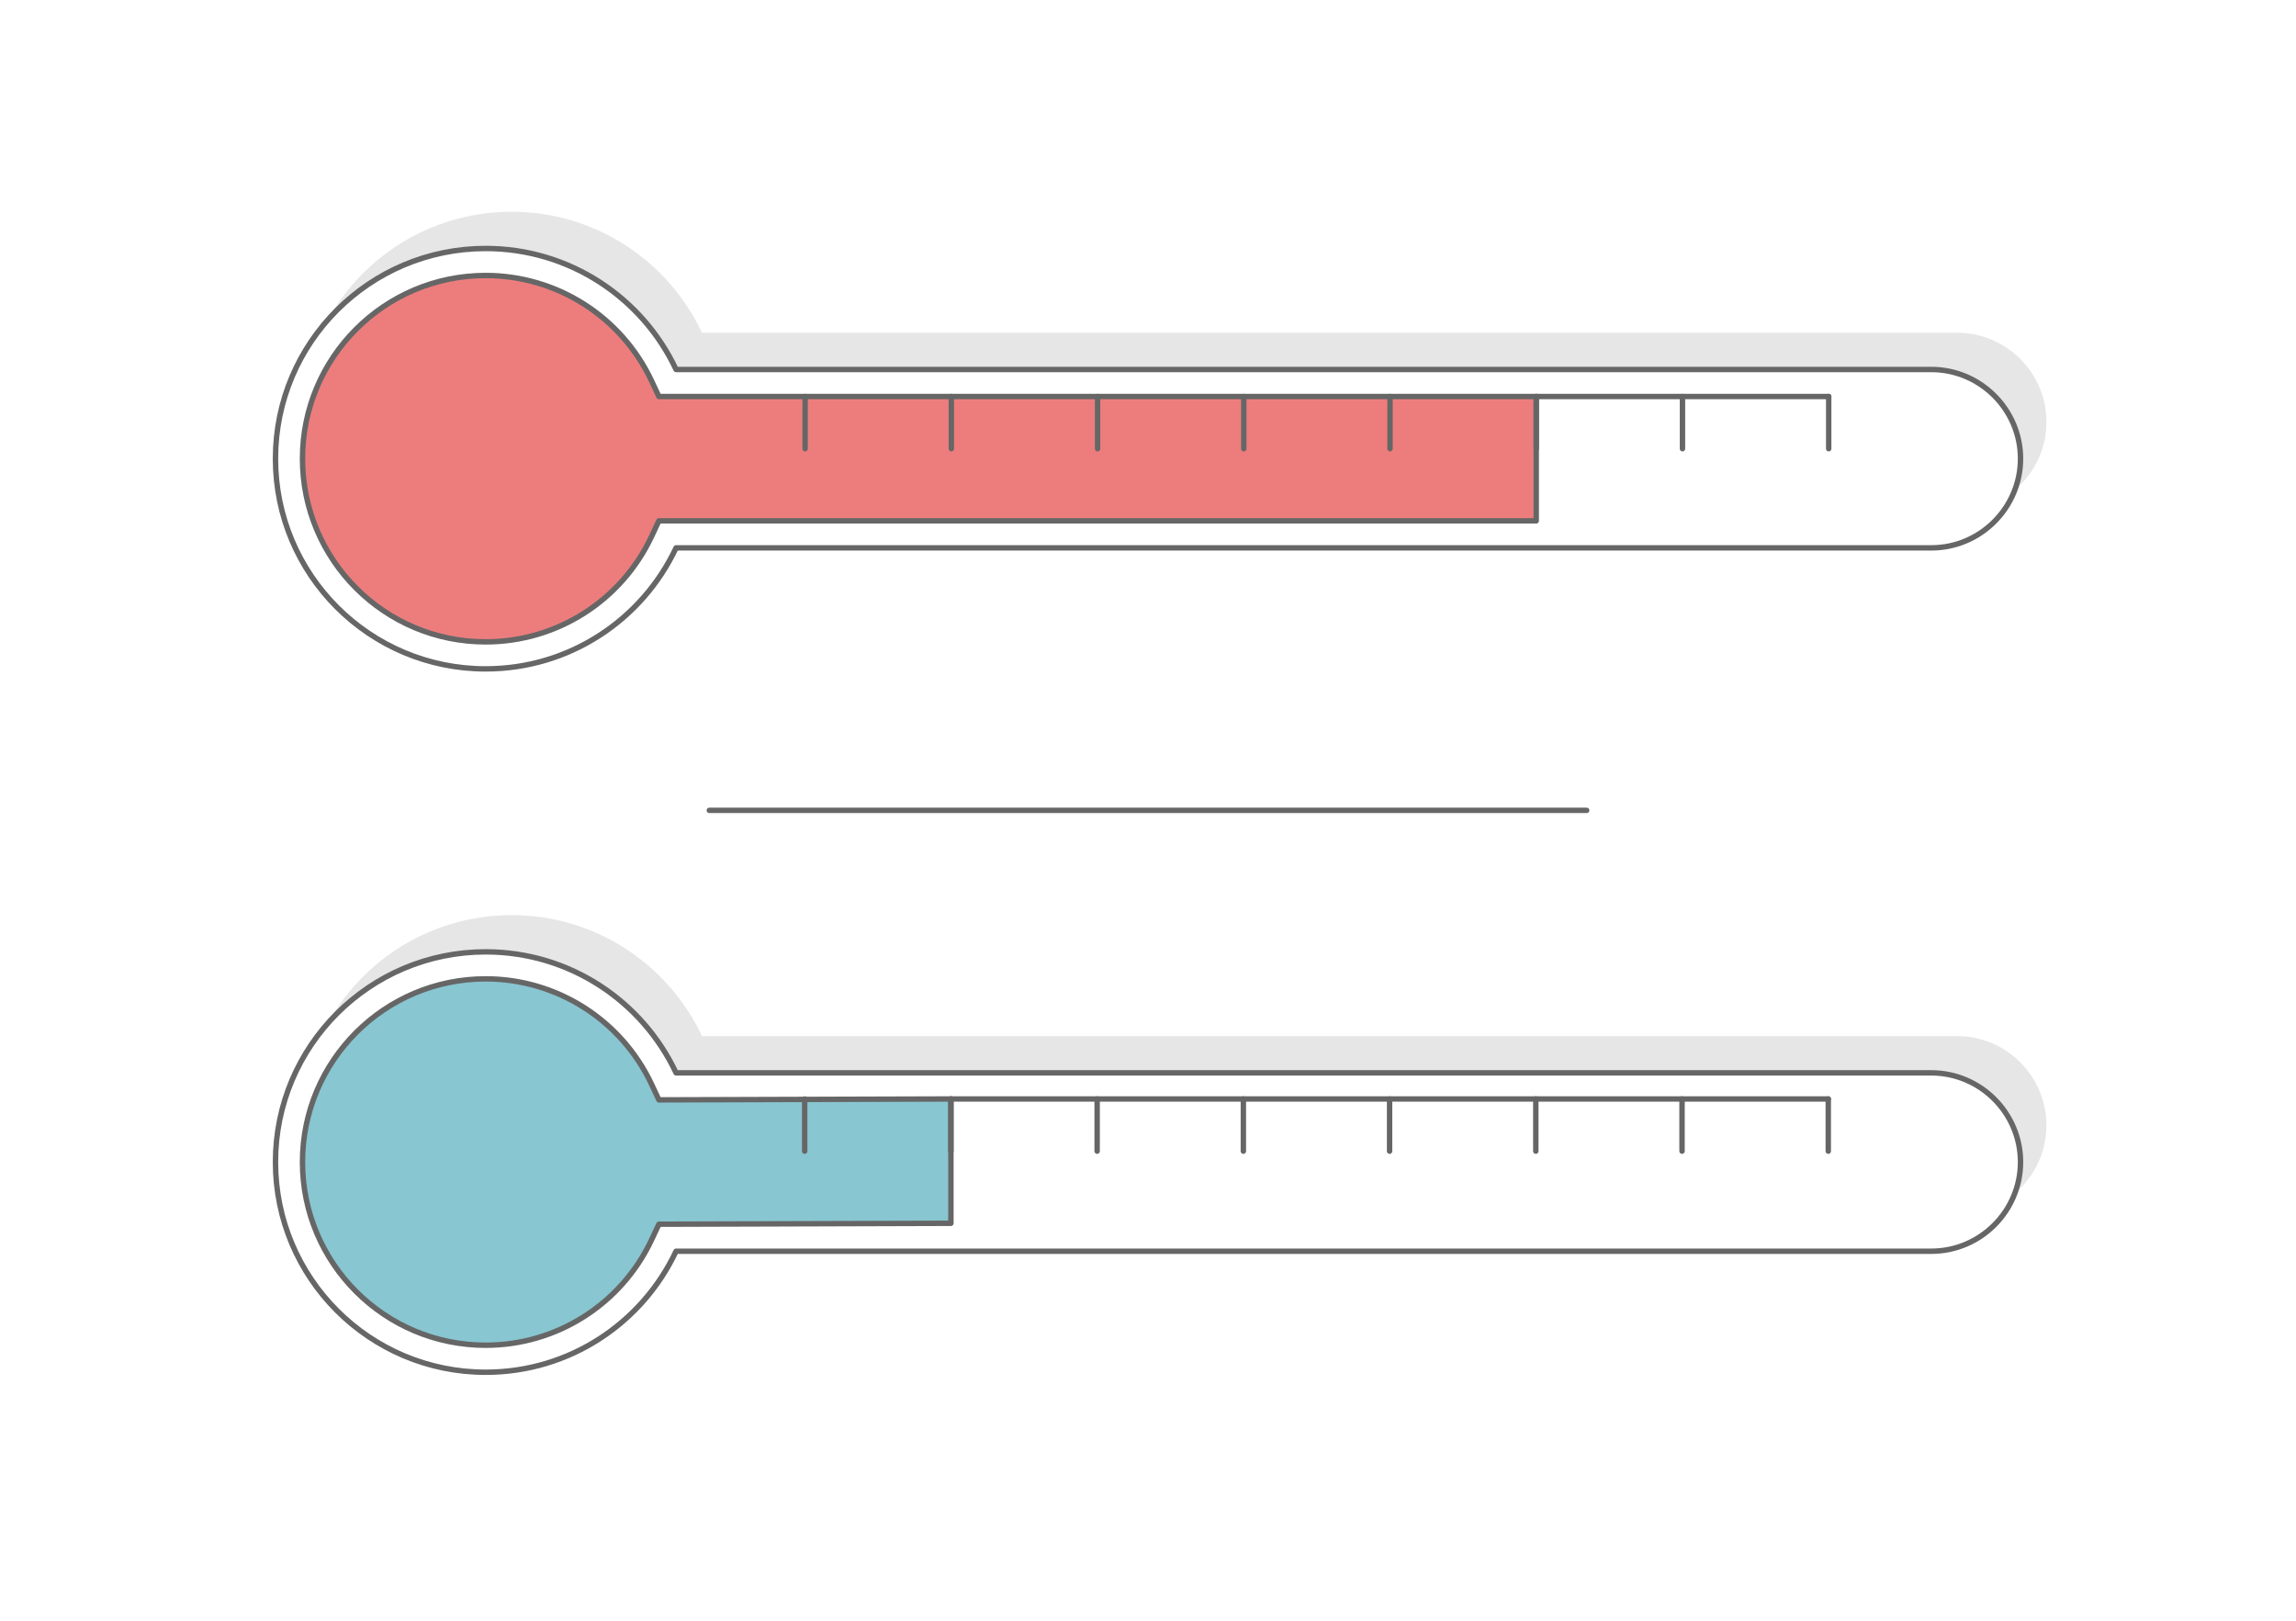 <?xml version="1.0" encoding="UTF-8"?>
<!DOCTYPE svg PUBLIC "-//W3C//DTD SVG 1.1//EN" "http://www.w3.org/Graphics/SVG/1.1/DTD/svg11.dtd">
<!-- Creator: CorelDRAW 2020 (64-Bit) -->
<svg xmlns="http://www.w3.org/2000/svg" xml:space="preserve" width="425px" height="300px" version="1.1" style="shape-rendering:geometricPrecision; text-rendering:geometricPrecision; image-rendering:optimizeQuality; fill-rule:evenodd; clip-rule:evenodd"
viewBox="0 0 19848.9 14011"
 xmlns:xlink="http://www.w3.org/1999/xlink"
 xmlns:xodm="http://www.corel.com/coreldraw/odm/2003">
 <defs>
  <style type="text/css">
   <![CDATA[
    .str1 {stroke:#666666;stroke-width:46.7;stroke-linecap:round;stroke-linejoin:round;stroke-miterlimit:2.613}
    .str0 {stroke:#666666;stroke-width:46.7;stroke-linecap:round;stroke-linejoin:round;stroke-miterlimit:2.613}
    .fil1 {fill:none}
    .fil4 {fill:#88C6D1}
    .fil2 {fill:#E6E6E6}
    .fil3 {fill:#ED7D7D}
    .fil0 {fill:white}
   ]]>
  </style>
 </defs>
 <g id="Layer_x0020_1">
  <g id="_2055652950768">
   <rect class="fil0" width="19848.9" height="14011"/>
   <line class="fil1 str0" x1="6132.1" y1="7005.5" x2="13716.8" y2= "7005.5" />
   <g>
    <path class="fil2" d="M2605.7 3647.7c0,1003.5 813.6,1817.1 1817.1,1817.1 728,0 1355.8,-428.1 1645.9,-1046.2l10851.9 0c424.1,0 771,-346.9 771,-771l0 0c0,-424 -346.9,-770.9 -771,-770.9l-10852 0c-290,-618.1 -917.8,-1046.2 -1645.8,-1046.2 -1003.5,0 -1817.1,813.6 -1817.1,1817.2z"/>
    <path class="fil0 str1" d="M2381.5 3965.2c0,1003.6 813.6,1817.2 1817.2,1817.2 727.9,0 1355.7,-428.1 1645.8,-1046.2l10851.9 0c424.1,0 771,-346.9 771,-771l0 0c0,-424 -346.9,-771 -771,-771l-10851.9 0c-290.1,-618 -917.9,-1046.1 -1645.8,-1046.1 -1003.6,0 -1817.2,813.6 -1817.2,1817.1z"/>
    <path class="fil3 str0" d="M2615 3965.2c0,874.7 709,1583.7 1583.7,1583.7 615.8,0 1173.6,-356.1 1434.4,-911.9l63 -134.3 7584.7 0 0 -1074.9 -7584.7 0 -63 -134.4c-260.9,-555.7 -818.6,-911.8 -1434.4,-911.8 -874.7,0 -1583.7,709 -1583.7,1583.6z"/>
    <line class="fil1 str1" x1="6960.2" y1="3879" x2="6960.2" y2= "3427.8" />
    <line class="fil1 str1" x1="8224.3" y1="3879" x2="8224.3" y2= "3427.8" />
    <line class="fil1 str1" x1="9488.5" y1="3879" x2="9488.5" y2= "3427.8" />
    <line class="fil1 str1" x1="10752.6" y1="3879" x2="10752.6" y2= "3427.8" />
    <line class="fil1 str1" x1="12016.7" y1="3879" x2="12016.7" y2= "3427.8" />
    <line class="fil1 str1" x1="13280.8" y1="3879" x2="13280.8" y2= "3427.8" />
    <line class="fil1 str1" x1="14545" y1="3879" x2="14545" y2= "3427.8" />
    <line class="fil1 str1" x1="15809.1" y1="3879" x2="15809.1" y2= "3427.8" />
    <line class="fil1 str1" x1="13280.8" y1="3427.8" x2="15809.1" y2= "3427.8" />
   </g>
   <g>
    <path class="fil2" d="M2605.7 9728.2c0,1003.5 813.6,1817.1 1817.1,1817.1 728,0 1355.8,-428.1 1645.9,-1046.2l10851.9 0c424.1,0 771,-346.9 771,-770.9l0 0c0,-424.1 -346.9,-771 -771,-771l-10852 0c-290,-618.1 -917.8,-1046.2 -1645.8,-1046.2 -1003.5,0 -1817.1,813.6 -1817.1,1817.2z"/>
    <path class="fil0 str1" d="M2381.5 10045.8c0,1003.5 813.6,1817.1 1817.2,1817.1 727.9,0 1355.7,-428.1 1645.8,-1046.2l10851.9 0c424.1,0 771,-346.9 771,-771l0 0c0,-424 -346.9,-770.9 -771,-770.9l-10851.9 0c-290.1,-618.1 -917.9,-1046.2 -1645.8,-1046.2 -1003.6,0 -1817.2,813.6 -1817.2,1817.2z"/>
    <path class="fil4 str0" d="M2615 10045.8c0,874.7 709,1583.6 1583.7,1583.6 615.8,0 1173.6,-356.1 1434.4,-911.9l63 -134.3 2524.5 -7.9 0 -1074.9 -2524.5 7.9 -63 -134.3c-260.9,-555.8 -818.6,-911.9 -1434.4,-911.9 -874.7,0 -1583.7,709 -1583.7,1583.7z"/>
    <line class="fil1 str1" x1="6956.5" y1="9951.6" x2="6956.5" y2= "9500.4" />
    <line class="fil1 str1" x1="8220.6" y1="9951.6" x2="8220.6" y2= "9500.4" />
    <line class="fil1 str1" x1="9484.8" y1="9951.6" x2="9484.8" y2= "9500.4" />
    <line class="fil1 str1" x1="10748.9" y1="9951.6" x2="10748.9" y2= "9500.4" />
    <line class="fil1 str1" x1="12013" y1="9951.6" x2="12013" y2= "9500.4" />
    <line class="fil1 str1" x1="13277.1" y1="9951.6" x2="13277.1" y2= "9500.4" />
    <line class="fil1 str1" x1="14541.2" y1="9951.6" x2="14541.2" y2= "9500.4" />
    <line class="fil1 str1" x1="15805.4" y1="9951.6" x2="15805.4" y2= "9500.4" />
    <line class="fil1 str1" x1="8220.6" y1="9500.4" x2="15805.4" y2= "9500.4" />
   </g>
  </g>
 </g>
</svg>
